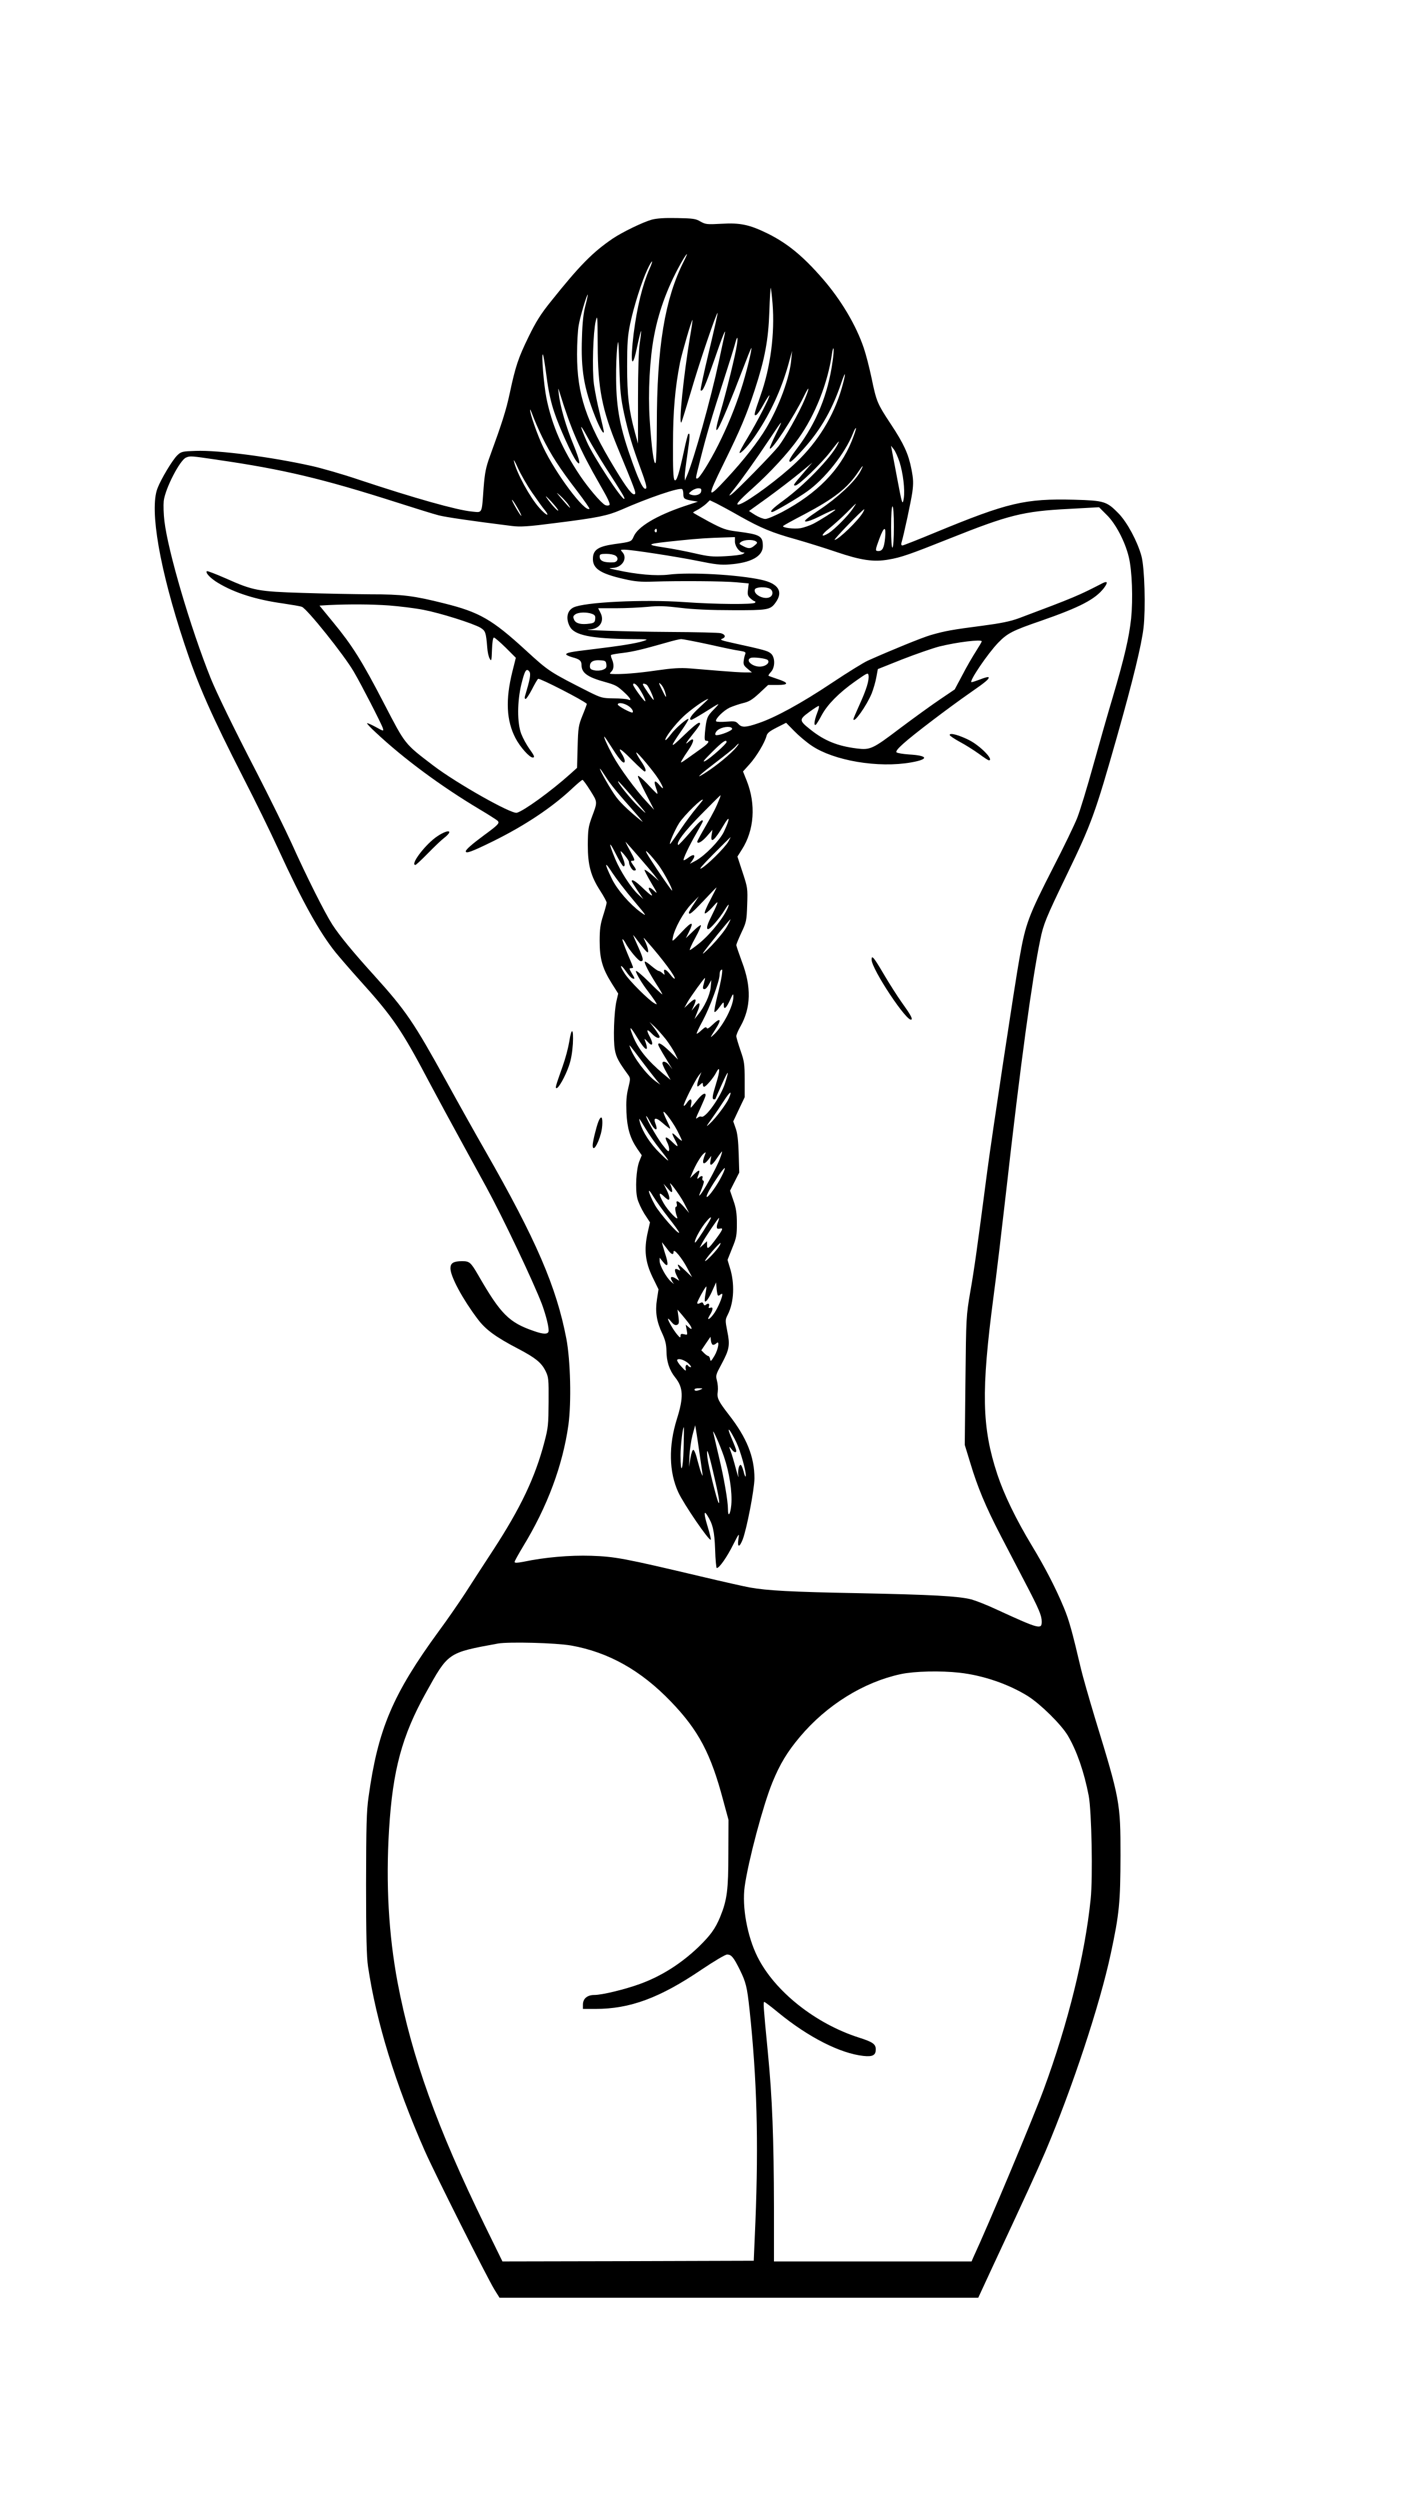 <?xml version="1.0" encoding="UTF-8" standalone="yes"?>
<svg version="1.0" xmlns="http://www.w3.org/2000/svg" width="768pt" height="1344pt" viewBox="0 0 1024 1792" preserveAspectRatio="xMidYMid meet">
  <g transform="translate(0,1792) scale(0.1,-0.1)" fill="#000000" stroke="none">
    <path d="M4672 16345 c-63 -18 -210 -89 -278 -135 -143 -97 -237 -192 -443
-450 -72 -89 -108 -146 -161 -255 -73 -150 -93 -208 -135 -405 -25 -119 -57
-218 -140 -445 -31 -85 -38 -120 -47 -230 -14 -193 -7 -179 -83 -172 -107 10
-410 95 -810 228 -115 39 -268 83 -340 99 -292 65 -668 114 -831 108 -96 -3
-105 -5 -132 -31 -35 -33 -118 -172 -143 -238 -58 -153 16 -581 195 -1119 94
-285 191 -505 421 -955 85 -165 197 -394 250 -510 171 -373 294 -595 410 -740
31 -38 107 -126 169 -195 245 -271 305 -359 511 -750 54 -102 159 -295 233
-430 74 -135 149 -272 167 -305 118 -215 340 -683 401 -843 31 -84 54 -179 47
-198 -7 -19 -39 -18 -104 5 -179 61 -239 122 -398 398 -55 95 -64 103 -117
103 -62 0 -84 -14 -84 -51 0 -58 86 -219 194 -362 57 -77 129 -130 292 -215
124 -65 166 -99 196 -159 22 -45 23 -59 22 -223 -1 -161 -3 -184 -31 -290 -66
-251 -170 -469 -364 -767 -67 -103 -160 -245 -205 -316 -46 -70 -130 -192
-188 -270 -330 -452 -436 -702 -503 -1187 -15 -105 -17 -206 -18 -625 0 -370
4 -523 14 -590 59 -398 197 -846 407 -1322 68 -155 452 -919 501 -997 l35 -56
1716 0 1717 0 94 203 c261 559 319 686 388 846 190 448 389 1047 468 1416 62
289 69 368 70 705 0 378 -4 401 -180 975 -45 149 -92 313 -104 365 -62 264
-85 348 -122 436 -57 138 -135 289 -229 444 -114 189 -200 366 -248 511 -112
339 -117 596 -27 1279 19 140 59 478 90 750 102 907 186 1523 245 1806 23 112
40 153 190 464 178 368 204 441 360 990 114 402 176 658 190 779 16 138 8 434
-15 516 -29 105 -102 242 -166 307 -83 84 -101 90 -315 96 -354 9 -476 -20
-995 -234 -125 -52 -232 -94 -238 -94 -7 0 -10 8 -7 18 18 61 68 294 78 362 9
67 8 94 -6 166 -21 110 -55 184 -150 327 -95 144 -101 158 -136 327 -16 76
-41 173 -56 216 -55 163 -163 344 -293 494 -143 165 -255 256 -396 326 -131
64 -196 78 -332 70 -104 -6 -114 -4 -150 16 -33 20 -54 23 -168 25 -91 2 -146
-2 -183 -12z m232 -297 c-137 -271 -194 -614 -194 -1183 0 -137 -4 -256 -9
-263 -12 -19 -29 109 -42 308 -13 195 0 442 32 606 35 186 106 371 206 542 35
58 39 53 7 -10z m-248 -59 c-49 -112 -88 -271 -112 -459 -27 -219 -11 -273 26
-90 13 61 25 109 27 107 2 -2 -2 -39 -9 -83 -8 -50 -13 -195 -13 -401 l0 -323
-22 80 c-44 162 -56 264 -56 475 0 167 4 217 22 305 27 127 83 303 123 388 36
77 48 77 14 1z m884 -246 c17 -213 -15 -457 -86 -657 -47 -134 -50 -148 -32
-141 9 4 32 37 53 76 21 38 40 67 42 65 7 -7 -91 -197 -158 -307 -34 -55 -59
-103 -56 -105 9 -9 73 62 121 135 102 152 178 318 228 494 l28 102 -6 -63
c-11 -129 -87 -335 -181 -493 -58 -97 -161 -229 -284 -361 -140 -151 -142
-139 -18 113 117 238 161 341 220 521 73 222 99 360 106 566 3 95 8 171 10
169 2 -3 8 -54 13 -114z m-1342 -13 c-14 -53 -22 -121 -25 -232 -8 -225 14
-359 93 -560 33 -84 64 -139 64 -112 0 5 -13 64 -29 130 -17 66 -35 160 -42
209 -14 107 -6 375 13 454 12 50 13 37 14 -170 1 -313 30 -462 144 -740 122
-296 132 -321 123 -330 -15 -15 -56 37 -143 181 -209 345 -272 534 -272 820 0
80 5 174 12 210 12 67 59 224 65 218 1 -1 -6 -37 -17 -78z m886 -329 c-36
-150 -63 -276 -60 -279 14 -13 31 25 96 212 62 181 90 249 76 186 -3 -14 -22
-99 -41 -190 -58 -271 -181 -709 -229 -820 l-15 -35 -1 30 c0 17 9 90 20 164
18 122 19 154 5 139 -3 -3 -17 -56 -30 -119 -37 -171 -54 -224 -68 -210 -9 9
-12 83 -11 254 0 242 15 407 50 587 15 73 85 313 90 307 1 -1 -6 -54 -17 -116
-46 -274 -84 -639 -63 -619 3 4 34 104 70 225 59 204 183 567 190 560 2 -2
-26 -126 -62 -276z m-610 -440 c32 -146 61 -241 123 -409 31 -84 43 -126 36
-133 -16 -16 -45 39 -97 183 -90 249 -116 386 -118 603 -1 83 3 184 8 225 8
68 9 56 15 -135 5 -176 11 -230 33 -334z m811 492 c-9 -69 -78 -348 -119 -487
-33 -111 -38 -152 -16 -116 21 33 101 225 166 397 38 100 70 180 72 179 6 -7
-38 -187 -73 -294 -44 -137 -99 -271 -167 -406 -59 -117 -133 -236 -148 -236
-13 0 -14 -6 21 133 45 179 82 305 165 561 41 126 79 248 85 272 15 58 23 56
14 -3z m685 -126 c-33 -236 -116 -437 -251 -617 -56 -74 -69 -100 -51 -100 4
0 28 21 53 48 148 154 240 306 310 512 35 105 38 83 4 -36 -57 -196 -170 -381
-326 -529 -117 -112 -336 -274 -401 -298 -44 -16 -18 18 89 113 126 113 254
252 328 356 121 169 212 401 241 609 4 28 9 44 11 37 3 -7 0 -50 -7 -95z
m-2051 -104 c14 -106 30 -182 56 -259 35 -106 127 -309 158 -349 35 -45 26 2
-21 118 -53 127 -95 274 -105 362 -6 47 -5 48 5 15 82 -267 145 -412 287 -659
62 -107 80 -146 70 -152 -7 -4 -20 -4 -30 1 -30 16 -120 122 -180 211 -126
188 -200 358 -240 552 -20 98 -38 328 -26 316 4 -3 15 -73 26 -156z m1852
-165 c-40 -96 -144 -281 -189 -338 -47 -59 -299 -316 -336 -343 -24 -17 -21
-11 16 35 54 67 158 213 258 363 95 143 101 149 46 38 -25 -51 -46 -98 -46
-105 2 -38 174 225 246 374 39 80 42 65 5 -24z m-1882 -273 c60 -122 124 -222
248 -383 52 -68 92 -126 90 -129 -31 -30 -243 253 -332 442 -41 86 -96 243
-94 268 0 7 9 -13 20 -43 11 -30 41 -100 68 -155z m453 -215 c125 -194 141
-221 135 -226 -14 -14 -226 308 -270 412 -54 125 -52 137 4 34 28 -52 87 -151
131 -220z m1765 187 c-84 -207 -248 -374 -498 -507 -52 -27 -106 -50 -121 -50
-15 0 -47 13 -72 28 l-45 29 135 97 c74 54 176 132 227 174 l92 76 -55 -64
c-85 -99 -85 -100 -66 -100 22 0 184 156 249 240 66 85 72 91 53 53 -48 -95
-235 -288 -386 -399 -81 -59 -105 -84 -82 -84 13 0 184 100 248 146 128 90
273 273 330 416 10 26 20 44 22 39 2 -5 -12 -47 -31 -94z m343 -147 c26 -82
40 -201 31 -260 -9 -58 -12 -48 -51 160 -17 91 -33 176 -36 190 l-5 25 20 -25
c11 -14 29 -54 41 -90z m-4891 14 c471 -68 756 -136 1279 -303 137 -44 276
-87 308 -95 51 -13 234 -40 523 -76 62 -8 113 -5 315 21 303 38 371 52 471 95
195 86 416 161 436 148 5 -3 9 -18 9 -34 0 -34 6 -39 62 -49 l43 -7 -100 -33
c-198 -67 -332 -147 -361 -217 -16 -37 -18 -38 -137 -54 -113 -16 -151 -39
-155 -96 -6 -78 48 -115 225 -155 78 -18 120 -21 208 -18 181 6 504 4 597 -5
l87 -8 -5 -42 c-5 -36 -3 -46 17 -65 12 -11 27 -21 31 -21 5 0 6 -4 3 -10 -9
-14 -281 -12 -506 4 -289 21 -724 0 -798 -39 -45 -23 -55 -79 -25 -136 32 -62
151 -87 439 -90 128 -1 129 -1 85 -15 -50 -16 -169 -35 -370 -59 -152 -18
-180 -24 -180 -36 0 -4 19 -13 43 -20 53 -14 67 -25 67 -56 0 -56 42 -87 170
-122 77 -22 85 -26 143 -80 39 -37 49 -58 20 -45 -10 4 -56 8 -103 8 -80 1
-90 4 -175 46 -284 144 -288 146 -453 297 -242 222 -333 275 -587 338 -219 55
-298 65 -529 65 -116 1 -335 5 -486 10 -320 10 -354 16 -553 105 -71 31 -131
54 -134 51 -12 -12 27 -52 80 -84 121 -73 275 -121 469 -148 61 -9 121 -19
133 -24 37 -14 303 -346 372 -465 51 -86 200 -376 208 -404 7 -24 7 -24 -51 8
-31 17 -59 29 -62 27 -2 -3 25 -32 61 -65 201 -189 471 -388 744 -551 67 -40
127 -78 133 -85 13 -16 2 -28 -99 -102 -84 -62 -131 -103 -131 -115 0 -19 43
-3 194 71 229 113 423 242 568 378 37 35 71 63 75 63 4 0 30 -35 56 -77 53
-85 53 -78 10 -193 -24 -66 -27 -89 -28 -195 0 -146 21 -225 89 -330 25 -39
46 -77 46 -85 0 -8 -11 -50 -25 -93 -20 -62 -25 -99 -25 -181 0 -128 19 -196
85 -302 l48 -76 -12 -52 c-18 -75 -25 -281 -12 -351 10 -55 27 -86 97 -182 15
-21 15 -28 -1 -93 -13 -52 -16 -97 -13 -173 5 -115 27 -187 78 -262 l32 -46
-17 -42 c-23 -56 -31 -200 -15 -266 6 -28 30 -78 51 -112 l40 -61 -17 -75
c-27 -121 -17 -209 35 -317 l43 -88 -11 -72 c-14 -87 -3 -160 39 -247 21 -46
28 -76 29 -122 0 -75 21 -139 63 -191 58 -73 61 -141 12 -297 -61 -194 -57
-380 10 -526 40 -86 221 -351 233 -340 2 3 -7 44 -22 92 -28 91 -29 124 -4 84
41 -64 52 -114 57 -246 2 -73 8 -133 12 -133 18 0 73 79 116 165 45 88 46 89
39 43 -9 -61 7 -63 30 -5 29 73 85 362 85 440 0 154 -55 291 -182 454 -78 101
-88 121 -81 168 3 22 0 58 -6 79 -10 37 -7 44 34 120 55 103 61 134 40 234
-15 78 -15 82 4 119 45 89 51 223 14 339 l-16 53 33 83 c31 75 34 93 34 178 0
74 -6 111 -25 165 l-24 70 33 65 33 65 -4 135 c-3 95 -9 149 -22 183 l-17 49
41 87 41 86 0 125 c0 113 -3 133 -30 210 -16 47 -30 93 -30 103 0 9 13 41 30
70 75 134 79 282 11 461 -22 60 -41 115 -41 122 0 6 17 47 37 90 35 74 37 84
41 199 4 117 3 123 -33 232 l-37 113 31 49 c90 139 103 326 35 496 l-26 65 46
51 c50 55 110 156 122 202 5 22 21 35 74 62 l67 34 59 -60 c32 -33 88 -80 124
-104 159 -108 479 -162 714 -120 130 23 122 49 -17 57 -43 3 -83 10 -88 15 -7
7 9 27 48 62 70 64 326 258 481 366 113 78 139 101 130 111 -3 3 -30 -4 -59
-16 -30 -11 -57 -20 -62 -20 -23 0 114 203 191 283 66 68 103 87 307 157 281
98 389 154 452 236 30 41 25 52 -14 32 -166 -86 -203 -102 -598 -250 -60 -22
-127 -36 -265 -54 -209 -27 -265 -37 -365 -66 -60 -17 -288 -110 -453 -184
-29 -13 -144 -84 -255 -158 -220 -147 -409 -250 -529 -290 -93 -32 -119 -32
-144 -5 -17 19 -26 21 -86 16 -37 -3 -70 -2 -73 3 -9 15 53 77 98 98 23 10 66
25 95 32 43 10 66 24 117 71 l63 59 67 0 c83 0 83 16 -1 43 -32 11 -61 21 -63
23 -3 2 5 14 17 27 32 34 31 109 -2 134 -22 18 -47 25 -271 74 -81 18 -96 23
-77 30 29 11 24 31 -9 40 -13 4 -179 8 -369 9 -303 2 -667 14 -570 18 72 4
107 61 75 121 l-16 31 128 0 c71 0 173 5 227 10 78 8 128 6 235 -7 88 -11 219
-17 371 -17 254 -1 274 2 311 54 58 79 21 137 -102 164 -168 37 -514 56 -663
37 -93 -11 -229 1 -376 33 -57 12 -60 14 -27 15 68 2 110 69 70 113 -15 17
-15 18 13 18 52 0 375 -50 529 -81 121 -25 164 -30 225 -25 155 11 240 58 240
131 0 73 -18 84 -184 105 -80 10 -103 18 -203 71 -62 34 -113 62 -113 65 0 2
15 11 33 20 17 9 44 28 60 42 l27 26 48 -23 c26 -13 102 -54 170 -93 148 -83
229 -117 399 -164 70 -20 200 -60 288 -90 180 -61 270 -74 377 -55 90 15 157
39 438 151 424 169 526 195 853 212 l218 12 55 -55 c64 -62 132 -192 158 -301
24 -96 31 -301 17 -442 -15 -137 -48 -280 -131 -561 -33 -110 -96 -330 -140
-489 -44 -159 -96 -330 -116 -380 -20 -50 -96 -208 -170 -351 -180 -352 -200
-406 -243 -650 -35 -194 -199 -1282 -231 -1525 -74 -566 -93 -702 -122 -868
-30 -176 -30 -179 -35 -638 l-5 -461 38 -124 c54 -181 113 -321 221 -529 53
-102 131 -252 174 -334 100 -191 119 -237 119 -280 0 -59 -17 -54 -335 92 -60
28 -137 58 -169 67 -93 24 -281 34 -816 45 -476 9 -646 18 -775 41 -33 6 -190
41 -350 79 -550 130 -613 142 -785 148 -156 5 -335 -11 -487 -43 -46 -9 -63
-9 -63 -1 0 6 28 56 61 111 175 287 284 581 325 871 22 162 15 462 -15 619
-71 371 -217 709 -581 1345 -65 113 -191 338 -280 500 -235 426 -289 505 -518
759 -149 164 -249 286 -298 362 -54 83 -188 350 -293 584 -45 98 -157 326
-249 505 -169 326 -291 578 -332 680 -144 360 -305 906 -331 1124 -6 50 -8
115 -5 144 10 89 116 294 160 312 31 13 33 12 225 -16z m2256 -234 c36 -52 77
-110 92 -127 40 -51 10 -39 -39 16 -69 77 -165 254 -183 336 -4 17 10 -6 29
-50 20 -44 65 -123 101 -175z m2353 148 c-37 -69 -163 -187 -293 -273 -89 -60
-114 -81 -98 -83 12 -2 54 13 93 33 75 38 120 57 120 51 0 -6 -107 -74 -157
-100 -28 -14 -70 -28 -92 -32 -47 -8 -137 4 -125 16 5 5 74 43 153 84 215 114
309 188 386 304 36 54 42 54 13 0z m-1140 -140 c-3 -24 -43 -36 -76 -23 -15 6
-14 9 7 26 13 10 34 19 48 19 20 0 24 -4 21 -22z m-956 -90 c34 -49 12 -30
-43 35 -41 48 -45 54 -15 27 21 -19 47 -47 58 -62z m-69 -48 c-5 -5 -52 46
-85 95 -11 17 4 3 35 -30 30 -33 53 -62 50 -65z m-280 -2 c16 -29 20 -43 10
-31 -10 13 -31 47 -46 75 -16 29 -20 43 -10 31 10 -13 31 -47 46 -75z m2392
15 c-33 -50 -132 -149 -172 -174 -60 -37 -58 -14 3 33 32 26 88 76 124 112 35
36 66 66 68 66 1 0 -9 -17 -23 -37z m295 -127 c0 -86 -4 -147 -10 -151 -6 -4
-10 47 -10 144 0 94 4 151 10 151 6 0 10 -55 10 -144z m-220 104 c-29 -55
-178 -200 -205 -200 -11 0 200 218 213 220 1 0 -2 -9 -8 -20z m-1480 -136 c0
-8 -5 -12 -10 -9 -6 4 -8 11 -5 16 9 14 15 11 15 -7z m1637 -50 c-7 -71 -19
-94 -48 -94 -24 0 -24 5 7 89 34 91 49 92 41 5z m-1077 -26 c0 -34 33 -78 59
-78 13 -1 13 -2 -2 -11 -10 -6 -66 -13 -125 -16 -93 -5 -122 -2 -217 20 -61
14 -162 34 -225 43 -137 21 -128 25 105 49 145 15 210 19 343 23 l62 2 0 -32z
m150 2 c13 -9 12 -13 -9 -30 -28 -24 -43 -25 -83 -4 -30 16 -31 17 -13 30 22
16 83 18 105 4z m-1005 -104 c24 -17 13 -46 -17 -47 -68 -3 -98 10 -98 42 0
16 8 19 48 19 27 0 57 -6 67 -14z m1106 -236 c24 -14 25 -46 0 -60 -41 -22
-121 19 -108 55 7 18 77 21 108 5z m-2731 -120 c74 -6 184 -19 245 -31 122
-23 359 -98 411 -129 35 -22 39 -32 48 -142 2 -31 10 -67 18 -80 12 -21 13
-14 16 65 2 54 7 87 14 87 6 0 44 -33 84 -72 l73 -73 -25 -100 c-50 -201 -43
-351 23 -477 33 -63 100 -138 123 -138 17 0 12 13 -25 64 -19 27 -45 74 -57
105 -30 79 -30 231 1 358 24 98 36 117 57 89 12 -17 5 -55 -32 -178 -3 -10 -1
-18 5 -18 6 0 26 31 46 69 19 38 39 72 44 75 10 7 319 -151 349 -179 1 -1 -12
-38 -30 -81 -30 -75 -32 -87 -36 -228 l-4 -150 -50 -45 c-136 -122 -332 -264
-382 -277 -40 -10 -431 211 -597 337 -211 161 -200 148 -355 446 -157 303
-228 417 -367 585 l-96 117 67 4 c149 7 304 6 432 -3z m1455 -60 c21 -8 26
-16 23 -38 -2 -22 -9 -28 -38 -32 -63 -9 -100 0 -113 27 -9 21 -8 27 8 39 22
16 82 18 120 4z m837 -219 c97 -22 197 -43 223 -46 38 -6 45 -10 39 -24 -4 -9
-9 -30 -11 -47 -4 -25 1 -36 27 -57 l32 -27 -50 0 c-27 0 -107 5 -178 11 -71
6 -169 14 -218 18 -69 5 -122 2 -240 -15 -130 -19 -253 -29 -319 -25 -17 1
-17 2 -3 17 19 18 20 53 4 89 -6 14 -9 27 -6 30 3 3 41 10 86 15 78 10 135 24
312 74 47 14 94 25 105 25 11 0 99 -17 197 -38z m1958 22 c0 -5 -20 -37 -43
-74 -23 -36 -67 -111 -96 -168 l-55 -103 -105 -71 c-58 -39 -188 -133 -288
-208 -195 -148 -212 -156 -309 -144 -137 17 -232 55 -332 135 -82 65 -83 72
-11 125 34 25 65 45 70 45 5 0 0 -23 -11 -50 -21 -54 -26 -95 -10 -85 5 3 24
34 42 68 41 77 125 162 243 245 84 59 90 62 93 42 6 -36 -16 -105 -64 -210
-24 -53 -44 -100 -44 -104 0 -38 95 96 131 184 12 30 27 82 33 115 l11 59 173
69 c95 37 215 79 268 93 125 31 304 53 304 37z m-1535 -134 c18 -17 -10 -44
-49 -47 -57 -5 -115 44 -73 62 17 8 110 -3 122 -15z m-1157 -31 c3 -23 -2 -30
-25 -39 -15 -6 -42 -8 -60 -4 -26 5 -33 11 -33 30 0 31 25 46 75 42 35 -2 40
-5 43 -29z m420 -195 c17 -55 9 -50 -22 15 -23 46 -25 54 -9 39 11 -9 25 -34
31 -54z m-190 30 c28 -40 54 -94 49 -100 -6 -5 -87 106 -87 119 0 17 19 7 38
-19z m59 19 c13 -8 56 -102 50 -109 -4 -3 -77 102 -77 112 0 7 13 6 27 -3z
m379 -163 c-59 -54 -82 -89 -58 -89 4 0 46 24 93 53 119 75 119 75 67 21 -49
-50 -52 -60 -63 -166 -4 -48 -2 -58 10 -58 28 0 16 -18 -37 -56 -162 -116
-152 -110 -138 -83 7 13 28 46 47 73 44 64 45 99 1 59 -31 -28 -20 -8 32 57
28 34 50 66 50 71 0 22 -28 2 -117 -83 -101 -98 -104 -92 -16 35 30 43 53 81
50 83 -8 8 -94 -66 -127 -111 -18 -24 -36 -43 -38 -40 -10 10 64 108 127 168
54 51 160 126 180 127 2 0 -26 -27 -63 -61z m-515 14 c27 -16 44 -41 35 -50
-7 -7 -106 46 -106 57 0 16 39 12 71 -7z m749 -168 c0 -12 -81 -45 -112 -45
-19 0 -6 31 20 44 36 20 92 21 92 1z m-856 -144 c55 -87 86 -117 86 -84 0 8
-9 31 -21 49 -33 54 -9 40 76 -46 44 -44 83 -80 87 -80 16 0 7 27 -28 78 -20
30 -34 56 -31 58 6 6 127 -139 159 -191 38 -62 43 -85 9 -45 -36 43 -46 36
-27 -18 9 -23 13 -42 9 -42 -3 0 -33 30 -68 68 -35 37 -66 64 -70 60 -4 -4 21
-60 55 -125 l61 -118 -51 55 c-80 85 -201 250 -247 337 -41 76 -66 133 -59
133 2 0 29 -40 60 -89z m816 50 c0 -13 -112 -113 -151 -135 -26 -13 -14 2 47
63 75 75 104 95 104 72z m73 -34 c-38 -48 -151 -141 -232 -191 -74 -47 -35
-10 87 83 64 49 126 98 136 110 25 28 32 27 9 -2z m-940 -214 c35 -56 82 -113
217 -265 35 -40 56 -66 45 -57 -81 64 -151 129 -184 173 -37 48 -128 206 -118
206 2 0 20 -26 40 -57z m183 -135 c119 -138 131 -156 51 -78 -58 56 -157 180
-144 180 3 0 45 -46 93 -102z m635 -20 c-26 -66 -45 -103 -100 -198 -34 -58
-61 -108 -61 -112 0 -21 33 -3 69 38 l40 46 -6 -36 c-11 -68 21 -42 86 69 46
78 48 51 3 -45 -29 -63 -135 -172 -202 -209 l-43 -23 17 23 c30 43 12 53 -31
19 -15 -11 -28 -18 -31 -16 -6 7 43 110 94 197 24 42 44 79 44 82 0 21 -27 -3
-95 -84 -43 -49 -79 -88 -82 -86 -16 17 44 96 164 218 75 76 138 139 140 139
1 0 -1 -10 -6 -22z m-121 -12 c0 -2 -21 -28 -46 -58 -25 -29 -77 -99 -115
-155 -39 -57 -72 -103 -74 -103 -10 0 35 103 65 150 37 57 170 187 170 166z
m183 -298 c-24 -43 -150 -168 -193 -192 -24 -13 5 20 85 101 66 66 121 121
123 122 2 0 -5 -13 -15 -31z m-752 -178 c13 0 11 22 -6 63 -8 20 -15 40 -15
44 0 12 59 -61 60 -74 0 -24 23 -63 37 -63 18 0 17 7 -8 41 -17 24 -18 29 -5
29 22 0 21 4 -20 79 -20 36 -32 62 -27 56 37 -40 166 -189 199 -230 l39 -50
-49 43 c-27 23 -51 40 -54 37 -3 -2 19 -44 47 -92 46 -77 49 -84 22 -59 -35
34 -52 29 -27 -9 26 -40 8 -30 -55 30 -51 49 -79 66 -79 49 0 -3 19 -33 41
-67 l42 -62 -38 35 c-51 48 -126 164 -163 252 -49 119 -48 140 2 41 26 -51 51
-93 57 -93z m255 4 c40 -57 101 -172 93 -178 -2 -1 -51 68 -108 153 -78 118
-94 147 -66 121 20 -19 57 -63 81 -96z m-182 -249 c94 -112 98 -118 52 -85
-79 57 -173 165 -210 244 -54 112 -52 128 4 41 29 -44 98 -134 154 -200z m550
5 c-27 -49 -45 -93 -40 -97 4 -4 28 15 53 42 38 44 43 46 33 20 -6 -16 -25
-56 -41 -88 -29 -57 -36 -87 -21 -87 15 0 80 75 117 135 20 33 33 49 30 35
-18 -65 -122 -199 -210 -271 -33 -27 -64 -49 -68 -49 -5 0 12 39 38 86 26 47
44 88 41 92 -4 3 -29 -16 -57 -44 l-51 -49 21 42 c40 81 24 82 -50 3 -70 -74
-71 -74 -64 -40 12 65 75 179 131 238 l55 57 -35 -54 c-20 -29 -36 -57 -36
-62 0 -22 23 -3 106 85 49 52 90 95 92 95 2 1 -18 -39 -44 -89z m119 -191
c-15 -28 -65 -90 -111 -138 -51 -52 -73 -70 -56 -46 32 46 186 235 192 235 2
0 -9 -23 -25 -51z m-572 -184 c14 -9 6 33 -16 80 -15 30 -14 30 16 -5 113
-128 207 -256 197 -265 -3 -3 -17 10 -32 30 -30 39 -51 46 -43 14 5 -19 4 -20
-12 -5 -10 9 -22 16 -27 16 -6 0 -29 16 -53 36 -23 20 -44 34 -47 31 -7 -7 29
-77 82 -160 24 -37 44 -71 44 -75 0 -3 -43 36 -95 88 -52 52 -95 88 -95 79 0
-16 46 -93 90 -149 15 -19 35 -48 46 -64 18 -29 18 -29 -3 -18 -40 22 -181
162 -213 213 -41 62 -33 76 9 16 17 -25 37 -47 46 -50 20 -8 19 -1 -6 39 -17
29 -18 34 -5 34 9 0 16 2 16 5 0 3 -18 48 -41 101 -22 53 -38 98 -36 101 3 3
12 -8 21 -24 25 -49 95 -133 111 -133 23 0 18 21 -20 106 -19 42 -35 79 -35
81 0 3 20 -22 44 -55 24 -33 50 -63 57 -67z m534 -172 c-4 -26 -18 -92 -32
-146 -13 -54 -23 -103 -20 -110 2 -6 18 8 35 32 31 42 32 43 32 17 0 -38 18
-24 46 38 19 43 23 47 23 24 2 -65 -72 -210 -139 -273 -31 -29 -31 -28 9 35
48 74 39 91 -19 35 -26 -25 -39 -33 -43 -23 -3 9 -13 5 -34 -14 -16 -16 -33
-28 -37 -28 -4 0 15 42 43 93 51 95 121 285 121 329 0 23 7 38 18 38 2 0 1
-21 -3 -47z m-126 -45 c-12 -43 -11 -48 4 -48 7 0 21 15 30 33 l18 32 -5 -53
c-5 -54 -45 -141 -92 -197 l-24 -30 21 53 c26 62 17 79 -17 37 l-25 -30 17 37
c24 52 11 58 -33 17 l-36 -34 22 40 c23 41 120 175 126 175 2 0 -1 -15 -6 -32z
m-274 -408 c23 -30 52 -75 65 -100 l22 -45 -59 58 c-54 52 -83 70 -83 49 0 -5
15 -33 33 -63 18 -30 41 -67 51 -84 l18 -30 -22 28 c-22 28 -50 36 -50 15 0
-7 13 -37 30 -66 l29 -53 -51 42 c-117 99 -184 182 -221 277 -29 73 -19 69 31
-13 62 -104 91 -113 55 -18 -4 10 4 5 19 -12 36 -42 47 -23 19 31 -29 54 -24
64 14 24 28 -29 55 -39 55 -21 0 5 -16 31 -36 58 l-37 48 38 -35 c20 -19 56
-60 80 -90z m-166 -165 c33 -44 75 -98 93 -120 l33 -40 -32 23 c-66 47 -163
174 -186 247 -7 22 -9 24 92 -110z m527 -149 c-28 -91 -32 -116 -16 -116 6 0
10 1 10 3 0 1 20 47 45 102 49 109 56 112 25 13 -30 -99 -144 -259 -171 -242
-6 3 -16 0 -24 -6 -21 -17 -19 -12 20 73 19 42 35 80 35 86 0 25 -28 8 -64
-39 -21 -27 -40 -50 -42 -50 -2 0 -1 14 3 30 7 37 -9 39 -32 4 -9 -14 -19 -23
-22 -20 -7 7 80 181 107 216 l20 25 -15 -37 c-8 -21 -15 -45 -15 -54 0 -16 2
-16 20 1 18 16 20 16 20 2 0 -10 4 -17 9 -17 13 0 68 64 87 103 28 53 28 12 0
-77z m91 -108 c-18 -41 -94 -143 -138 -183 -29 -27 -27 -22 14 35 26 36 66 95
89 131 44 68 60 76 35 17z m-372 -229 c19 -37 35 -71 35 -75 0 -4 -16 7 -35
26 -40 39 -43 35 -15 -20 29 -56 25 -59 -20 -15 -45 44 -59 42 -35 -5 9 -17
15 -41 13 -53 -2 -18 -11 -10 -52 43 -44 60 -123 200 -111 200 2 0 13 -17 24
-38 34 -67 65 -79 41 -16 -18 45 4 47 52 4 25 -22 49 -40 52 -40 4 0 -3 18
-14 40 -11 23 -25 53 -30 68 -17 46 54 -43 95 -119z m-226 11 c23 -38 67 -102
99 -142 83 -105 84 -112 4 -34 -68 66 -123 151 -142 216 -5 17 -7 30 -5 30 1
0 21 -31 44 -70z m537 -206 c-26 -74 -137 -274 -152 -274 -2 0 7 23 19 52 14
36 18 53 10 55 -7 3 -9 11 -6 19 6 17 -8 19 -25 2 -15 -15 -15 -8 -2 26 12 33
3 33 -33 -1 l-29 -28 17 40 c23 56 61 119 81 136 16 13 17 12 10 -6 -27 -65
-14 -85 24 -37 l21 27 -6 -32 c-9 -48 9 -41 47 16 18 27 34 48 36 47 1 -2 -4
-21 -12 -42z m9 -135 c-31 -63 -93 -149 -106 -149 -6 0 2 21 17 48 45 77 105
164 111 159 3 -3 -7 -29 -22 -58z m-270 -192 l37 -72 -37 43 c-39 45 -61 54
-52 22 3 -11 0 -20 -5 -20 -10 0 -7 -35 8 -75 12 -35 -65 45 -97 100 -37 65
-38 87 -1 52 15 -15 31 -27 35 -27 13 0 7 31 -14 73 l-21 42 31 -35 c23 -27
30 -31 31 -17 0 10 -5 28 -10 40 -28 56 62 -63 95 -126z m-110 -107 c41 -52
75 -99 75 -105 -1 -21 -139 136 -173 196 -50 91 -61 144 -13 64 20 -33 70
-103 111 -155z m284 -37 c-46 -77 -92 -144 -95 -140 -9 9 30 85 68 135 46 59
62 62 27 5z m71 11 c-16 -41 -13 -57 10 -51 29 7 25 -4 -24 -71 -55 -74 -66
-82 -66 -46 l0 27 -26 -24 -27 -24 18 35 c18 36 115 180 121 180 2 0 -1 -12
-6 -26z m-366 -196 c29 -41 46 -48 46 -20 1 26 61 -46 100 -121 l33 -62 -52
50 c-51 49 -61 52 -40 14 10 -19 9 -19 -10 -9 -26 14 -28 -7 -5 -51 l15 -30
-26 17 c-31 20 -44 11 -26 -19 l14 -22 -23 20 c-32 28 -80 115 -80 145 l0 25
24 -30 c38 -47 43 -22 13 67 -14 45 -23 77 -19 72 5 -5 20 -26 36 -46z m377
25 c-18 -33 -99 -118 -105 -112 -6 6 100 129 110 129 3 0 0 -8 -5 -17z m-16
-352 c4 -11 8 -11 20 -1 8 7 15 8 15 2 0 -21 -30 -92 -55 -130 -33 -50 -64
-66 -35 -19 24 39 26 61 4 53 -11 -4 -15 -2 -11 8 8 20 -3 28 -19 15 -10 -9
-15 -7 -20 5 -5 12 -10 13 -25 5 -14 -7 -19 -6 -19 2 0 13 61 122 65 117 2 -2
-1 -25 -6 -52 -5 -27 -7 -52 -4 -54 8 -8 32 27 57 85 l23 51 3 -36 c1 -20 5
-43 7 -51z m-207 -205 c28 -37 28 -55 1 -30 l-22 19 7 -38 c7 -37 6 -37 -18
-31 -21 5 -26 3 -26 -12 0 -16 -5 -13 -25 11 -26 31 -65 98 -65 112 0 4 11 -5
23 -21 17 -21 29 -27 41 -23 15 6 17 15 11 59 l-7 51 29 -34 c16 -19 39 -47
51 -63z m176 -156 c6 0 17 5 24 12 24 24 13 -44 -15 -91 -24 -40 -28 -43 -31
-23 -2 12 -8 22 -13 22 -5 0 -18 9 -30 21 l-20 20 33 49 33 48 3 -29 c2 -16 9
-29 16 -29z m-174 -136 c13 -13 19 -24 13 -24 -7 0 -15 5 -18 10 -11 17 -23 1
-18 -23 4 -18 -2 -15 -31 17 -20 21 -33 43 -30 48 9 15 56 -1 84 -28z m85
-184 c-28 -12 -45 -12 -45 0 0 6 15 10 33 9 27 0 29 -2 12 -9z m-10 -450 c9
-63 19 -128 21 -145 4 -29 4 -30 -7 -5 -6 14 -18 56 -28 94 -9 39 -22 71 -28
73 -7 3 -15 -21 -22 -59 l-10 -63 3 80 c2 44 12 111 22 149 l19 70 7 -40 c4
-21 14 -91 23 -154z m-113 27 c-4 -158 -22 -197 -22 -48 0 69 17 212 24 199 1
-2 0 -69 -2 -151z m378 45 c30 -62 75 -223 67 -245 -2 -6 -9 10 -15 36 -7 26
-16 47 -21 47 -13 0 -22 -43 -16 -82 3 -18 -6 8 -19 57 -13 50 -29 103 -35
118 -15 39 -14 45 5 19 16 -23 34 -29 34 -11 0 6 -16 48 -35 92 -40 94 -15 71
35 -31z m-89 -102 c39 -113 61 -255 53 -347 -7 -71 -24 -93 -24 -30 0 58 -29
226 -65 375 -19 81 -37 158 -40 172 -10 42 45 -80 76 -170z m-78 -107 c39
-163 53 -247 39 -223 -13 21 -72 260 -79 320 -10 90 5 53 40 -97z m-1018
-1248 c269 -48 501 -178 717 -403 198 -206 286 -373 375 -711 l37 -136 -1
-240 c0 -261 -9 -334 -59 -456 -35 -84 -68 -130 -155 -215 -126 -120 -266
-209 -420 -265 -107 -39 -272 -79 -327 -79 -51 0 -82 -26 -82 -70 l0 -30 89 0
c250 0 463 79 765 284 88 59 167 106 180 106 30 0 46 -19 89 -105 46 -93 54
-125 72 -291 53 -498 65 -944 42 -1519 l-12 -280 -901 -3 -901 -2 -126 257
c-343 702 -524 1207 -626 1743 -64 342 -85 707 -61 1097 26 423 92 670 264
979 161 290 156 287 516 353 78 14 416 5 525 -14z m2785 -195 c170 -19 350
-81 488 -166 92 -57 243 -206 290 -286 64 -109 116 -259 149 -430 21 -111 30
-586 14 -741 -41 -400 -162 -890 -336 -1362 -74 -202 -398 -975 -506 -1207
l-12 -28 -709 0 -708 0 0 388 c-1 487 -12 788 -44 1112 -33 341 -34 360 -25
360 4 0 49 -34 101 -77 215 -176 443 -292 610 -310 66 -7 88 5 88 47 0 38 -22
53 -119 84 -314 100 -607 333 -730 581 -73 147 -111 358 -91 502 25 181 132
584 199 747 53 130 106 218 196 325 192 229 458 394 725 451 97 21 286 25 420
10z"/>
    <path d="M6810 12652 c0 -6 33 -28 73 -50 40 -21 101 -60 136 -85 35 -26 67
-47 72 -47 39 0 -58 101 -138 143 -72 37 -143 57 -143 39z"/>
    <path d="M3121 11915 c-84 -64 -180 -195 -142 -195 4 0 44 37 89 83 44 45 96
95 116 110 80 63 21 64 -63 2z"/>
    <path d="M6250 11042 c0 -69 258 -457 286 -430 8 9 -9 38 -72 126 -29 41 -86
130 -126 198 -71 121 -88 142 -88 106z"/>
    <path d="M4082 10453 c-7 -43 -28 -123 -48 -178 -50 -141 -54 -155 -43 -155
15 0 61 82 87 155 17 47 26 101 30 163 6 113 -10 122 -26 15z"/>
    <path d="M4292 9883 c-16 -40 -42 -147 -42 -172 0 -52 36 0 59 84 13 48 14
115 2 115 -5 0 -13 -12 -19 -27z"/>
  </g>
</svg>